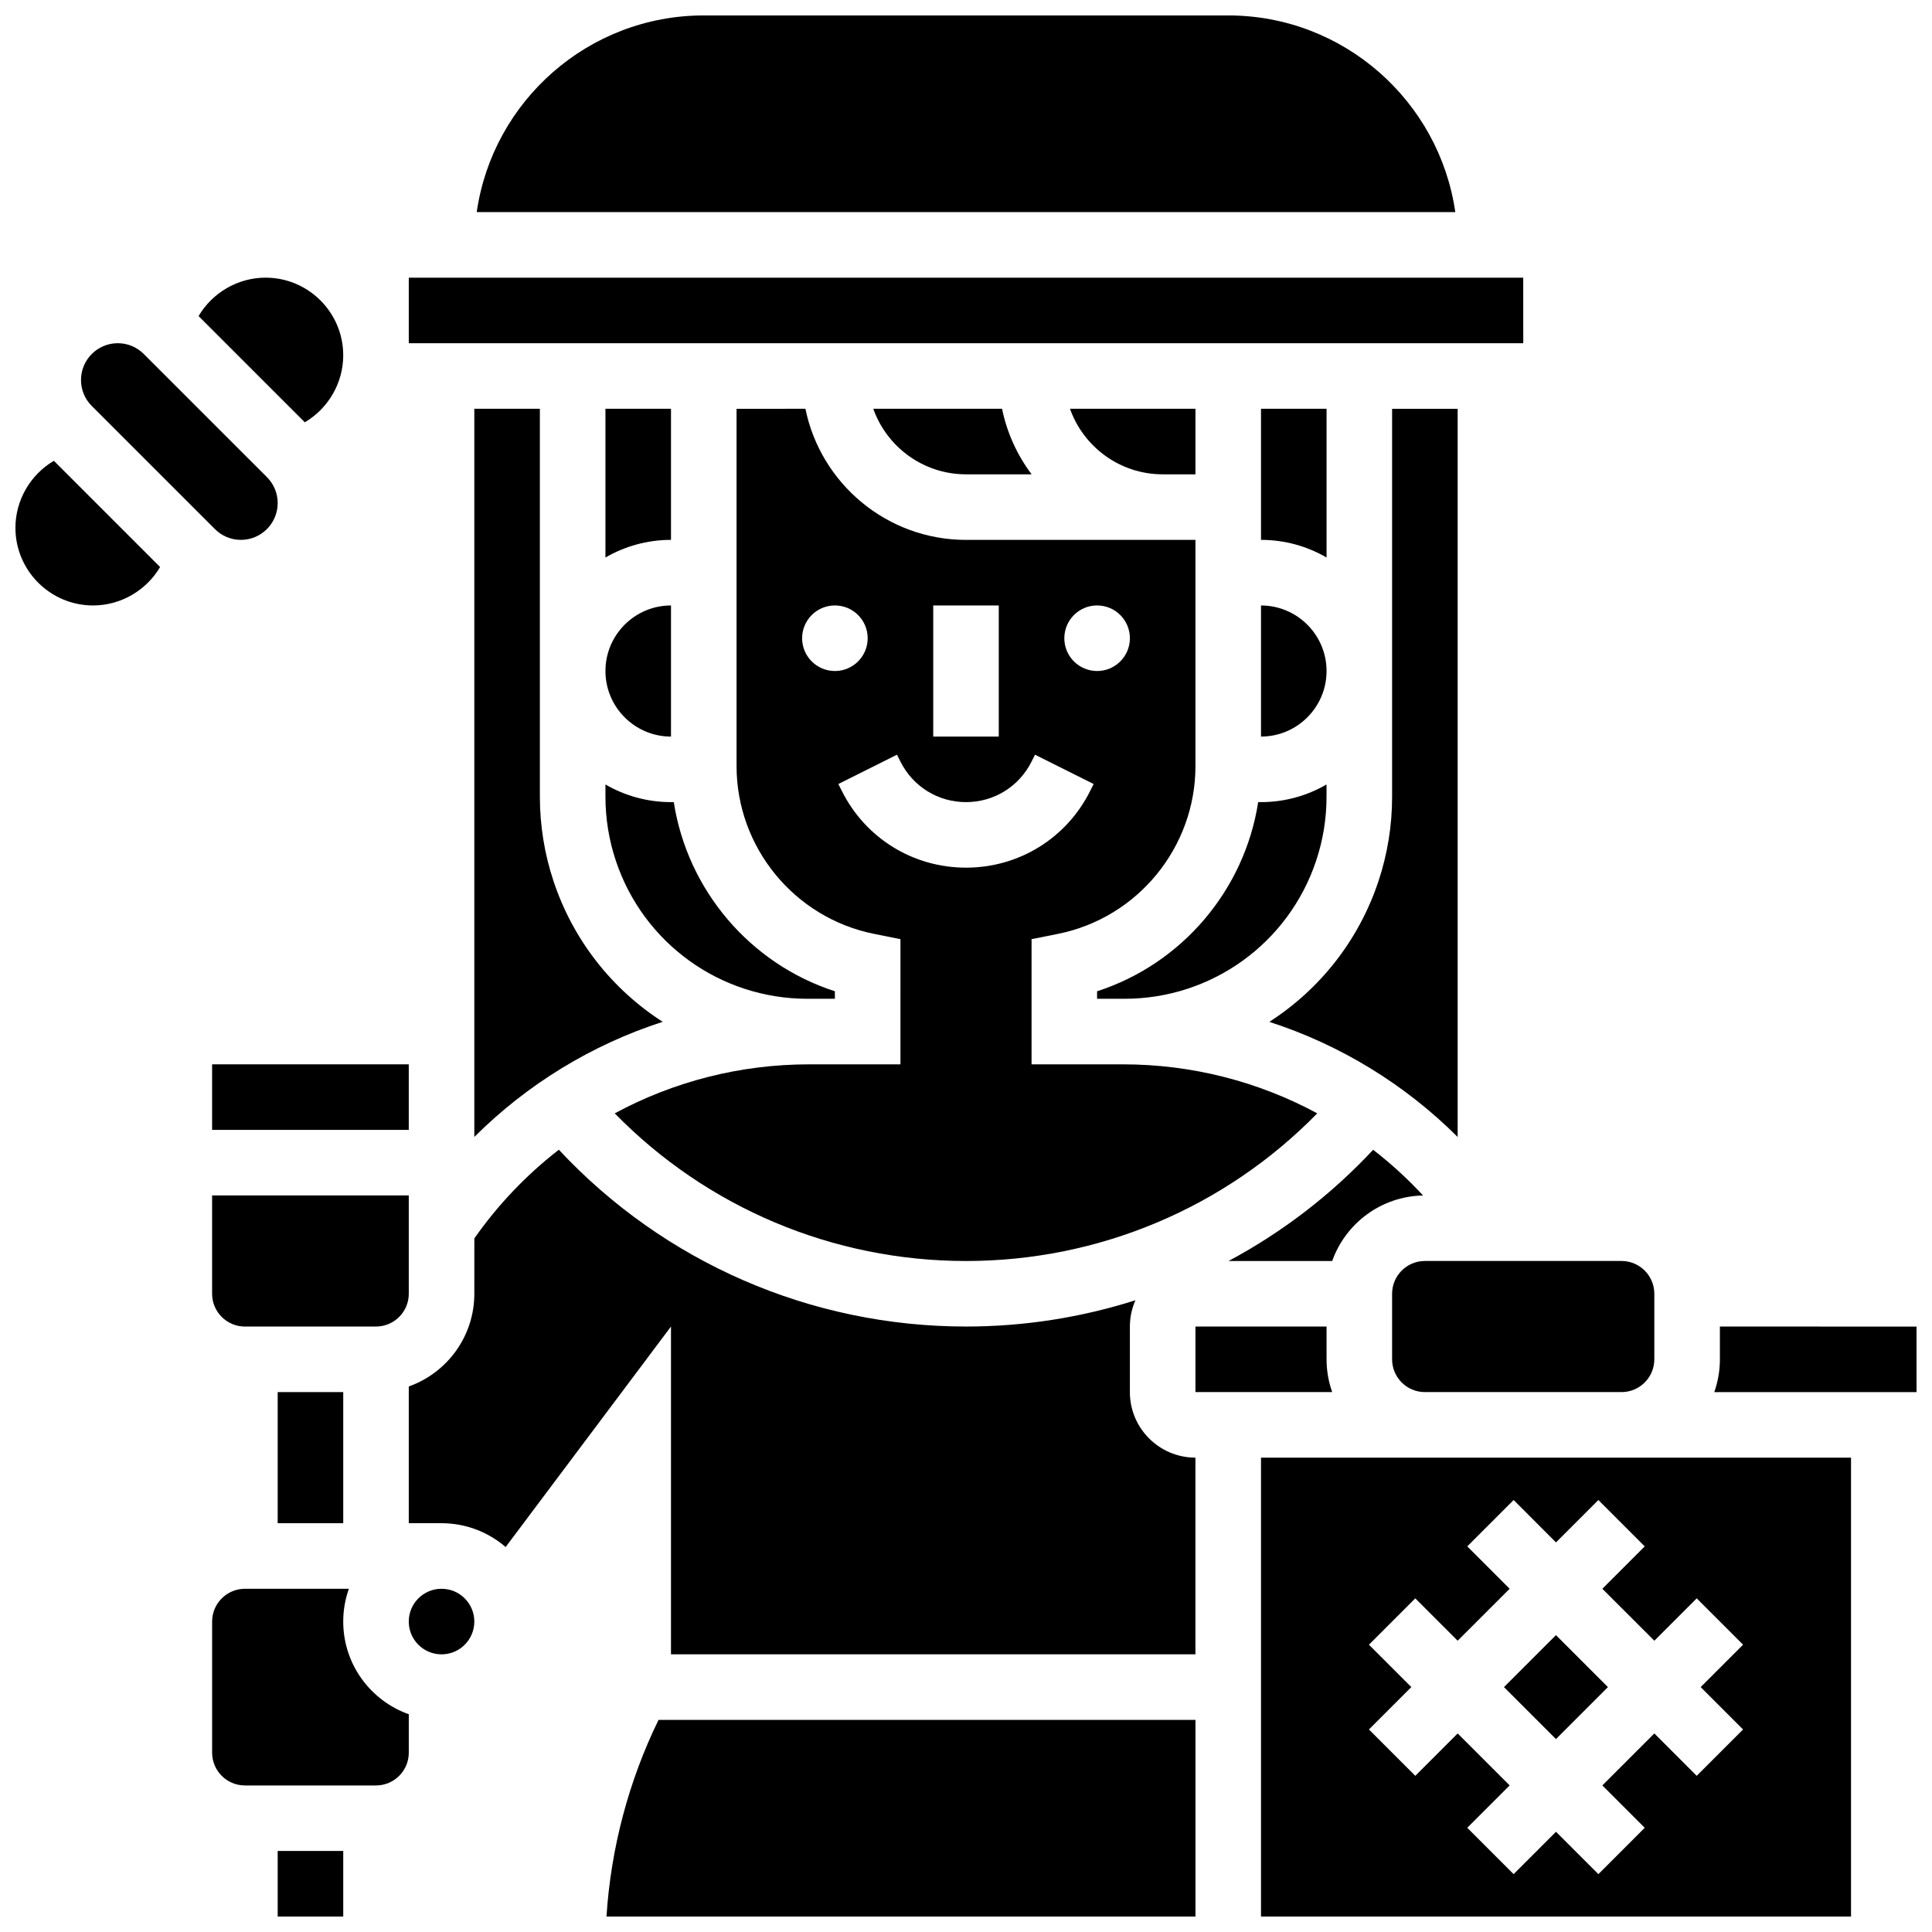 <?xml version="1.0" encoding="UTF-8"?>
<!-- Uploaded to: ICON Repo, www.iconrepo.com, Generator: ICON Repo Mixer Tools -->
<svg width="800px" height="800px" version="1.1" viewBox="144 144 512 512" xmlns="http://www.w3.org/2000/svg">
 <defs>
  <clipPath id="f">
   <path d="m270 148.09h260v52.906h-260z"/>
  </clipPath>
  <clipPath id="e">
   <path d="m304 599h157v52.902h-157z"/>
  </clipPath>
  <clipPath id="d">
   <path d="m478 530h157v121.9h-157z"/>
  </clipPath>
  <clipPath id="c">
   <path d="m598 495h53.902v18h-53.902z"/>
  </clipPath>
  <clipPath id="b">
   <path d="m217 634h18v17.902h-18z"/>
  </clipPath>
  <clipPath id="a">
   <path d="m148.09 266h38.906v39h-38.906z"/>
  </clipPath>
 </defs>
 <path d="m452.12 269.7h8.688v-17.371h-33.25c3.582 10.109 13.238 17.371 24.562 17.371z"/>
 <path d="m477.43 356.57c-3.606 23.281-20.164 42.84-42.691 50.129v1.988h7.277c23.078 0 43.484-14.707 50.781-36.602 1.824-5.469 2.746-11.164 2.746-16.926v-3.266c-5.113 2.965-11.047 4.676-17.371 4.676z"/>
 <path d="m478.18 339.2c9.578 0 17.371-7.793 17.371-17.371s-7.793-17.371-17.371-17.371z"/>
 <g clip-path="url(#f)">
  <path d="m469.49 148.09h-138.98c-30.578 0-55.945 22.691-60.172 52.117h259.33c-4.234-29.426-29.602-52.117-60.18-52.117z"/>
 </g>
 <path d="m547.68 234.96-0.008-17.371h-295.34v17.371h295.34 0.008z"/>
 <path d="m480.38 414.8c18.75 6.066 35.859 16.492 49.914 30.508v-192.97h-17.371v102.83c0 7.633-1.223 15.18-3.637 22.422-5.25 15.746-15.629 28.676-28.906 37.215z"/>
 <path d="m521.13 460.82c-4.09-4.426-8.52-8.469-13.23-12.117-11.191 11.992-24.156 21.906-38.332 29.48h27.477c3.535-9.969 12.969-17.16 24.086-17.363z"/>
 <path d="m321.82 252.33h-17.371v39.418c5.113-2.965 11.047-4.676 17.371-4.676z"/>
 <path d="m304.45 355.16c0 5.766 0.926 11.461 2.746 16.926 7.297 21.895 27.703 36.602 50.781 36.602h7.277v-1.988c-22.523-7.293-39.086-26.848-42.691-50.129h-0.742c-6.328 0-12.258-1.707-17.371-4.676z"/>
 <path d="m252.33 486.86v-26.059h-52.121v26.059c0 4.789 3.898 8.688 8.688 8.688h34.746c4.789-0.004 8.688-3.898 8.688-8.688z"/>
 <path d="m269.7 252.33v192.97c14.059-14.016 31.164-24.441 49.914-30.508-13.277-8.539-23.656-21.469-28.902-37.219-2.414-7.242-3.637-14.785-3.637-22.418l-0.004-102.83z"/>
 <path d="m478.18 287.07c6.328 0 12.258 1.707 17.371 4.676v-39.418h-17.371z"/>
 <path d="m417.39 269.7c-3.801-5.055-6.527-10.957-7.836-17.371h-34.125c3.586 10.109 13.242 17.371 24.566 17.371z"/>
 <path d="m493.09 439.05c-15.57-8.406-33.195-12.988-51.488-12.988h-24.227v-33.18l6.984-1.395c21.121-4.223 36.449-22.922 36.449-44.461v-59.949h-60.805c-20.973 0-38.523-14.945-42.559-34.746l-18.246 0.004v94.691c0 21.539 15.328 40.238 36.449 44.461l6.984 1.395-0.004 33.18h-24.227c-18.293 0-35.922 4.582-51.488 12.988 24.43 24.98 57.816 39.129 93.09 39.129 35.27 0 68.656-14.148 93.086-39.129zm-58.344-134.6c4.797 0 8.688 3.891 8.688 8.688s-3.891 8.688-8.688 8.688c-4.797 0-8.688-3.891-8.688-8.688 0.004-4.801 3.891-8.688 8.688-8.688zm-43.43 0h17.371v34.746h-17.371zm-34.746 8.688c0-4.797 3.891-8.688 8.688-8.688s8.688 3.891 8.688 8.688-3.891 8.688-8.688 8.688c-4.797-0.004-8.688-3.891-8.688-8.688zm10.52 40.465-0.918-1.832 15.539-7.769 0.918 1.832c3.312 6.625 9.969 10.738 17.371 10.738s14.062-4.113 17.371-10.738l0.918-1.832 15.539 7.769-0.918 1.832c-6.269 12.543-18.879 20.336-32.906 20.336s-26.641-7.793-32.914-20.336z"/>
 <path d="m542.57 591.1 13.773-13.773 13.773 13.773-13.773 13.773z"/>
 <path d="m495.55 504.23v-8.688h-34.746v17.371h36.238c-0.961-2.715-1.492-5.637-1.492-8.684z"/>
 <path d="m321.82 339.2v-34.746c-9.578 0-17.371 7.793-17.371 17.371 0 9.578 7.793 17.375 17.371 17.375z"/>
 <path d="m443.43 512.92v-17.371c0-2.481 0.531-4.832 1.469-6.969-14.34 4.566-29.457 6.965-44.898 6.965-41.141 0-80.023-16.98-107.9-46.852-8.496 6.578-16.062 14.461-22.395 23.496l-0.004 14.672c0 11.324-7.262 20.98-17.371 24.566v36.238h8.688c6.481 0 12.414 2.383 16.98 6.316l43.82-58.438v86.863h138.98v-52.117c-9.578 0-17.371-7.793-17.371-17.371z"/>
 <path d="m512.92 486.86v17.371c0 4.789 3.898 8.688 8.688 8.688h52.117c4.789 0 8.688-3.898 8.688-8.688v-17.371c0-4.789-3.898-8.688-8.688-8.688h-52.117c-4.793 0-8.688 3.898-8.688 8.688z"/>
 <g clip-path="url(#e)">
  <path d="m304.73 651.9h156.08v-52.117h-142.29c-7.93 16.238-12.645 34.074-13.793 52.117z"/>
 </g>
 <g clip-path="url(#d)">
  <path d="m478.18 651.9h156.36v-121.61h-156.36zm28.602-72.035 12.285-12.285 11.23 11.23 13.777-13.773-11.23-11.23 12.285-12.285 11.227 11.23 11.23-11.23 12.285 12.285-11.23 11.23 13.777 13.773 11.23-11.23 12.285 12.285-11.234 11.23 11.23 11.23-12.285 12.285-11.227-11.23-13.777 13.773 11.23 11.23-12.285 12.285-11.23-11.23-11.23 11.23-12.285-12.285 11.234-11.23-13.777-13.773-11.23 11.23-12.285-12.285 11.23-11.23z"/>
 </g>
 <path d="m217.59 512.92h17.371v34.746h-17.371z"/>
 <path d="m200.96 284.22c1.84 1.84 4.285 2.852 6.887 2.852 5.371 0 9.742-4.371 9.742-9.742 0-2.602-1.012-5.047-2.852-6.887l-32.641-32.633c-1.84-1.84-4.285-2.856-6.887-2.856-5.371 0-9.742 4.371-9.742 9.742 0 2.602 1.012 5.047 2.852 6.887z"/>
 <path d="m200.21 426.06h52.117v17.371h-52.117z"/>
 <g clip-path="url(#c)">
  <path d="m599.79 495.55v8.688c0 3.043-0.531 5.969-1.492 8.688h53.609v-17.371z"/>
 </g>
 <path d="m234.96 238.16c0-11.348-9.23-20.578-20.582-20.578-7.375 0-14.117 4.012-17.754 10.184l28.152 28.148c6.172-3.637 10.184-10.375 10.184-17.754z"/>
 <path d="m269.7 573.73c0 4.797-3.891 8.688-8.688 8.688s-8.684-3.891-8.684-8.688c0-4.797 3.887-8.688 8.684-8.688s8.688 3.891 8.688 8.688"/>
 <path d="m234.96 573.73c0-3.043 0.531-5.969 1.492-8.688h-27.551c-4.789 0-8.688 3.898-8.688 8.688v34.746c0 4.789 3.898 8.688 8.688 8.688h34.746c4.789 0 8.688-3.898 8.688-8.688v-10.18c-10.113-3.59-17.375-13.242-17.375-24.566z"/>
 <g clip-path="url(#b)">
  <path d="m217.59 634.53h17.371v17.371h-17.371z"/>
 </g>
 <g clip-path="url(#a)">
  <path d="m148.09 283.87c0 11.348 9.234 20.582 20.582 20.582 7.375 0 14.117-4.012 17.754-10.184l-28.152-28.152c-6.172 3.637-10.184 10.379-10.184 17.754z"/>
 </g>
</svg>